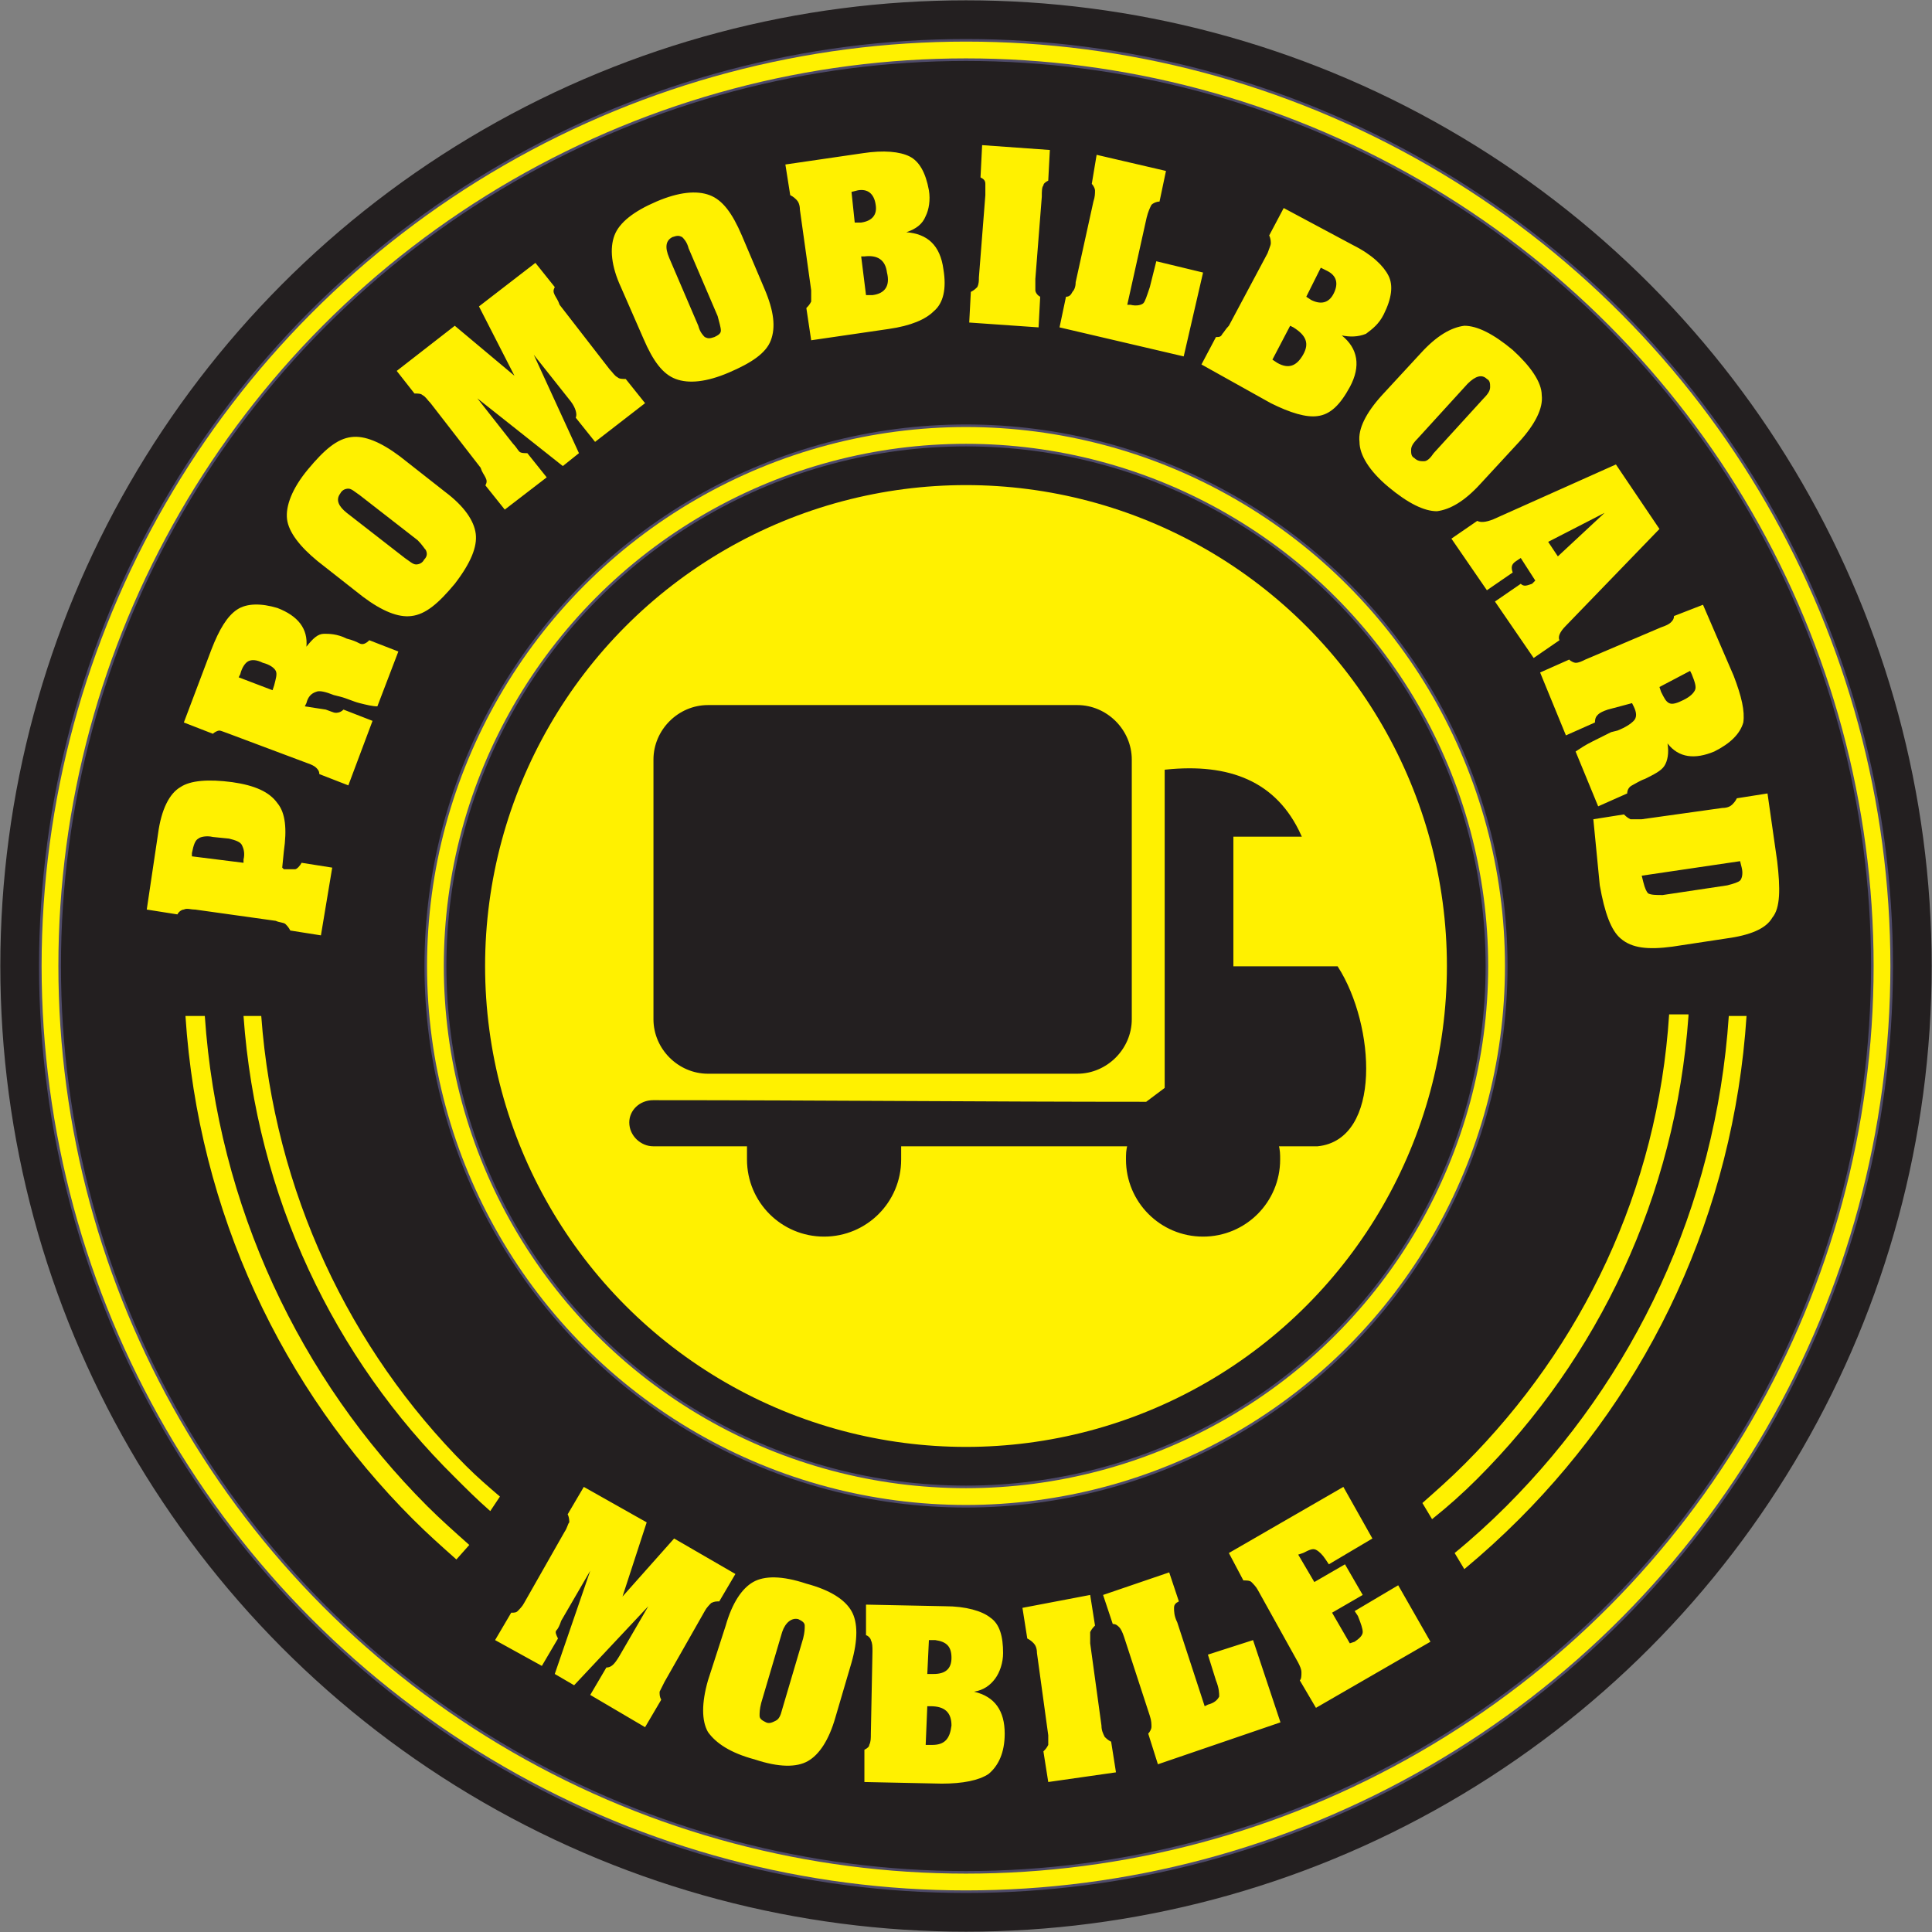 <?xml version="1.0" encoding="utf-8"?>
<!-- Generator: Adobe Illustrator 21.0.0, SVG Export Plug-In . SVG Version: 6.00 Build 0)  -->
<svg version="1.1" id="Layer_1" xmlns="http://www.w3.org/2000/svg" xmlns:xlink="http://www.w3.org/1999/xlink" x="0px" y="0px"
	 viewBox="0 0 119.8 119.8" style="enable-background:new 0 0 119.8 119.8;" xml:space="preserve">
<rect x="0" y="0" width="119.8" height="119.8" fill="#808080" stroke="none"/>
<style type="text/css">
	.st0{fill-rule:evenodd;clip-rule:evenodd;fill:#231F20;}
	.st1{fill:none;stroke:#231F20;stroke-width:0.16;stroke-miterlimit:22.926;}
	.st2{fill-rule:evenodd;clip-rule:evenodd;fill:#FFF100;}
	.st3{fill:none;stroke:#4F4B6A;stroke-width:0.16;stroke-miterlimit:22.926;}
	.st4{fill:#FFF100;}
</style>
<g>
	<circle class="st0" cx="59.9" cy="59.9" r="59.8"/>
	<circle class="st1" cx="59.9" cy="59.9" r="59.8"/>
	<circle class="st2" cx="59.9" cy="59.9" r="57.4"/>
	<circle class="st3" cx="59.9" cy="59.9" r="57.4"/>
	<circle class="st0" cx="59.9" cy="59.9" r="56.2"/>
	<circle class="st3" cx="59.9" cy="59.9" r="56.2"/>
	<path class="st4" d="M28.3,96.7c-0.9-0.8-1.8-1.6-2.7-2.5C17.5,86.1,12.3,75.2,11.5,63h1.2c0.8,11.8,5.9,22.5,13.8,30.4
		c0.8,0.8,1.7,1.6,2.6,2.4L28.3,96.7z M108.3,63c-0.8,12.2-6,23.1-14.1,31.2c-1.1,1.1-2.2,2.1-3.4,3.1l-0.6-1
		c1.1-0.9,2.2-1.9,3.2-2.9c7.9-7.9,13-18.5,13.8-30.4H108.3z"/>
	<path class="st4" d="M30.4,93.7c-0.8-0.7-1.5-1.4-2.2-2.1C20.7,84.2,15.9,74.2,15.1,63h1.1c0.8,10.9,5.5,20.7,12.7,27.9
		c0.7,0.7,1.4,1.3,2.1,1.9L30.4,93.7z M104.7,63c-0.8,11.2-5.6,21.2-13.1,28.7c-0.9,0.9-1.8,1.7-2.8,2.5l-0.6-1
		c0.9-0.8,1.7-1.5,2.6-2.4c7.3-7.3,12-17,12.7-27.9H104.7z"/>
	<circle class="st2" cx="59.9" cy="59.9" r="33.5"/>
	<circle class="st3" cx="59.9" cy="59.9" r="33.5"/>
	<circle class="st0" cx="59.9" cy="59.9" r="32.3"/>
	<circle class="st3" cx="59.9" cy="59.9" r="32.3"/>
	<circle class="st2" cx="59.9" cy="59.9" r="29.9"/>
	<circle class="st1" cx="59.9" cy="59.9" r="29.9"/>
	<path class="st0" d="M40.8,71c-0.1,0-0.2,0-0.3,0c-0.7,0-1.4-0.6-1.4-1.4c0-0.7,0.6-1.3,1.4-1.3c10.2,0,20.4,0.1,30.6,0.1l1.2-0.9
		V47.8c3.9-0.4,6.8,0.7,8.3,4h-4.2V60h6.5c2.3,3.6,2.7,10.6-1.2,11l-2.5,0c0.1,0.3,0.1,0.6,0.1,0.9c0,2.6-2.1,4.7-4.7,4.7
		c-2.6,0-4.7-2.1-4.7-4.7c0-0.3,0-0.6,0.1-0.9l-14.2,0c0,0.3,0,0.6,0,0.9c0,2.6-2.1,4.7-4.7,4.7s-4.7-2.1-4.7-4.7c0-0.3,0-0.6,0-0.9
		L40.8,71z"/>
	<path class="st1" d="M40.8,71c-0.1,0-0.2,0-0.3,0c-0.7,0-1.4-0.6-1.4-1.4c0-0.7,0.6-1.3,1.4-1.3c10.2,0,20.4,0.1,30.6,0.1l1.2-0.9
		V47.8c3.9-0.4,6.8,0.7,8.3,4h-4.2V60h6.5c2.3,3.6,2.7,10.6-1.2,11l-2.5,0c0.1,0.3,0.1,0.6,0.1,0.9c0,2.6-2.1,4.7-4.7,4.7
		c-2.6,0-4.7-2.1-4.7-4.7c0-0.3,0-0.6,0.1-0.9l-14.2,0c0,0.3,0,0.6,0,0.9c0,2.6-2.1,4.7-4.7,4.7s-4.7-2.1-4.7-4.7c0-0.3,0-0.6,0-0.9
		L40.8,71z"/>
	<path class="st0" d="M77.2,71c0,0.1,0,0.3,0,0.4c0,1.4-1.2,2.6-2.6,2.6c-1.4,0-2.6-1.2-2.6-2.6c0-0.2,0-0.3,0-0.4H77.2z"/>
	<path class="st1" d="M77.2,71c0,0.1,0,0.3,0,0.4c0,1.4-1.2,2.6-2.6,2.6c-1.4,0-2.6-1.2-2.6-2.6c0-0.2,0-0.3,0-0.4H77.2z"/>
	<path class="st0" d="M53.7,71.1c0,0.1,0,0.3,0,0.4c0,1.4-1.2,2.6-2.6,2.6c-1.4,0-2.6-1.2-2.6-2.6c0-0.1,0-0.3,0-0.4H53.7z"/>
	<path class="st1" d="M53.7,71.1c0,0.1,0,0.3,0,0.4c0,1.4-1.2,2.6-2.6,2.6c-1.4,0-2.6-1.2-2.6-2.6c0-0.1,0-0.3,0-0.4H53.7z"/>
	<path class="st0" d="M43.9,43.8h22.9c1.8,0,3.3,1.5,3.3,3.3v16.1c0,1.8-1.5,3.3-3.3,3.3H43.9c-1.8,0-3.3-1.5-3.3-3.3V47.1
		C40.6,45.3,42.1,43.8,43.9,43.8z"/>
	<path class="st1" d="M43.9,43.8h22.9c1.8,0,3.3,1.5,3.3,3.3v16.1c0,1.8-1.5,3.3-3.3,3.3H43.9c-1.8,0-3.3-1.5-3.3-3.3V47.1
		C40.6,45.3,42.1,43.8,43.9,43.8z"/>
	<path class="st4" d="M98.8,50.8l1.9-0.3c0.1,0.1,0.2,0.2,0.4,0.3c0.2,0,0.4,0,0.7,0l5-0.7c0.3,0,0.5-0.1,0.6-0.2
		c0.1-0.1,0.2-0.2,0.3-0.4l1.9-0.3l0.6,4.2c0.2,1.7,0.2,2.9-0.3,3.5c-0.4,0.7-1.4,1.1-2.9,1.3l-3.3,0.5c-1.5,0.2-2.5,0.1-3.2-0.5
		c-0.6-0.5-1-1.6-1.3-3.3L98.8,50.8z M101.8,54.3l0.1,0.4c0.1,0.4,0.2,0.6,0.3,0.7c0.2,0.1,0.5,0.1,0.9,0.1l4-0.6
		c0.4-0.1,0.7-0.2,0.8-0.3c0.1-0.1,0.2-0.4,0.1-0.8l-0.1-0.4L101.8,54.3z M102.9,42.6l0.1,0.3c0.2,0.4,0.3,0.6,0.5,0.7
		c0.2,0.1,0.5,0,0.9-0.2c0.4-0.2,0.6-0.4,0.7-0.6c0.1-0.2,0-0.5-0.2-1l-0.1-0.2L102.9,42.6z M99.7,44c-0.3,0.1-0.5,0.2-0.6,0.3
		c-0.1,0.1-0.2,0.2-0.2,0.5l-1.8,0.8l-1.6-3.9l1.8-0.8c0.1,0.1,0.3,0.2,0.4,0.2c0.2,0,0.4-0.1,0.6-0.2l4.7-2
		c0.3-0.1,0.5-0.2,0.6-0.3c0.1-0.1,0.2-0.2,0.2-0.4l1.8-0.7l1.9,4.4c0.5,1.3,0.7,2.2,0.6,2.9c-0.2,0.7-0.8,1.3-1.8,1.8
		c-1.2,0.5-2.2,0.4-2.9-0.5c0.1,0.6,0,1.1-0.2,1.4c-0.2,0.3-0.6,0.5-1.2,0.8c-0.3,0.1-0.6,0.3-0.8,0.4c-0.2,0.1-0.3,0.3-0.3,0.5
		l-1.8,0.8l-1.4-3.4c0.3-0.2,0.6-0.4,1-0.6c0.4-0.2,0.8-0.4,1.2-0.6l0.4-0.1c0.5-0.2,0.8-0.4,1-0.6c0.2-0.2,0.2-0.5,0-0.9l-0.1-0.2
		L99.7,44z M96,33.6l0.6,0.9l2.9-2.7L96,33.6z M90,33.4l1.6-1.1c0.2,0.1,0.5,0.1,1-0.1l7.6-3.4l2.7,4l-5.8,6
		c-0.4,0.4-0.5,0.7-0.4,0.9l-1.6,1.1l-2.4-3.5l1.6-1.1c0.2,0.2,0.4,0.1,0.7,0l0.2-0.2l-0.9-1.4l-0.3,0.2c-0.3,0.2-0.3,0.4-0.2,0.7
		l-1.6,1.1L90,33.4z M88.9,28.1l3.1-3.4c0.3-0.3,0.4-0.5,0.4-0.7c0-0.2,0-0.4-0.2-0.5c-0.3-0.3-0.7-0.2-1.2,0.3l-3.1,3.4
		c-0.3,0.3-0.4,0.5-0.4,0.7c0,0.2,0,0.4,0.2,0.5c0.2,0.2,0.4,0.2,0.6,0.2C88.5,28.6,88.7,28.4,88.9,28.1z M88.1,21.9
		c1-1.1,1.9-1.6,2.7-1.7c0.8,0,1.8,0.5,3,1.5c1.1,1,1.8,2,1.8,2.8c0.1,0.8-0.4,1.8-1.4,2.9L91.8,30c-1,1.1-1.9,1.6-2.7,1.7
		c-0.8,0-1.8-0.5-3-1.5c-1.2-1-1.8-2-1.8-2.8c-0.1-0.8,0.4-1.8,1.4-2.9L88.1,21.9z M81,18.4l0.3,0.2c0.6,0.3,1.1,0.2,1.4-0.4
		c0.3-0.6,0.2-1.1-0.4-1.4l-0.4-0.2L81,18.4z M78.9,22.3l0.3,0.2c0.7,0.4,1.2,0.2,1.6-0.5c0.4-0.7,0.2-1.2-0.6-1.7L80,20.2
		L78.9,22.3z M74.5,22.6l0.9-1.7c0.2,0,0.3,0,0.4-0.2c0.1-0.1,0.2-0.3,0.4-0.5l2.4-4.5c0.1-0.3,0.2-0.5,0.2-0.6c0-0.1,0-0.3-0.1-0.5
		l0.9-1.7l4.3,2.3c1.2,0.6,1.9,1.3,2.2,1.9c0.3,0.6,0.2,1.4-0.3,2.4c-0.3,0.6-0.7,0.9-1.1,1.2c-0.5,0.2-1,0.2-1.5,0.1
		c1,0.8,1.2,1.9,0.5,3.2c-0.6,1.1-1.2,1.7-2,1.8c-0.7,0.1-1.7-0.2-2.9-0.8L74.5,22.6z M65.7,20.3l0.4-1.9c0.2,0,0.3-0.1,0.4-0.3
		c0.1-0.1,0.2-0.3,0.2-0.6l1.1-5c0.1-0.3,0.1-0.5,0.1-0.7c0-0.1-0.1-0.3-0.2-0.4L68,9.6l4.3,1l-0.4,1.9c-0.2,0-0.4,0.1-0.5,0.2
		c-0.1,0.2-0.2,0.4-0.3,0.8l-1.2,5.4l0.2,0c0.4,0.1,0.7,0,0.8-0.1c0.1-0.1,0.2-0.4,0.4-1l0.4-1.6l2.9,0.7l-1.2,5.2L65.7,20.3z
		 M65.1,9.3L65,11.2c-0.2,0.1-0.3,0.2-0.3,0.3c-0.1,0.1-0.1,0.4-0.1,0.7l-0.4,5.1c0,0.3,0,0.5,0,0.7c0,0.1,0.1,0.3,0.3,0.4l-0.1,1.9
		L60.1,20l0.1-1.9c0.2-0.1,0.3-0.2,0.4-0.3c0.1-0.2,0.1-0.4,0.1-0.6l0.4-5.1c0-0.3,0-0.5,0-0.7c0-0.2-0.1-0.3-0.3-0.4L60.9,9
		L65.1,9.3z M53,13.8l0.4,0c0.7-0.1,1-0.5,0.9-1.1c-0.1-0.7-0.5-1-1.1-0.9l-0.4,0.1L53,13.8z M53.7,18.3l0.4,0
		c0.8-0.1,1.1-0.6,0.9-1.4c-0.1-0.8-0.6-1.1-1.4-1l-0.2,0L53.7,18.3z M50.3,21.1L50,19.1c0.1-0.1,0.2-0.2,0.3-0.4c0-0.2,0-0.4,0-0.7
		l-0.7-5c0-0.3-0.1-0.5-0.2-0.6c-0.1-0.1-0.2-0.2-0.4-0.3l-0.3-1.9l4.8-0.7c1.3-0.2,2.3-0.1,2.9,0.2c0.6,0.3,1,1,1.2,2.1
		c0.1,0.6,0,1.2-0.2,1.6c-0.2,0.5-0.6,0.8-1.2,1c1.3,0.1,2.1,0.8,2.3,2.3c0.2,1.2,0,2.1-0.6,2.6c-0.5,0.5-1.4,0.9-2.8,1.1L50.3,21.1
		z M44.5,19.6l-1.8-4.2c-0.1-0.4-0.3-0.6-0.4-0.7c-0.2-0.1-0.3-0.1-0.6,0c-0.4,0.2-0.5,0.6-0.2,1.3l1.8,4.2c0.1,0.4,0.3,0.6,0.4,0.7
		c0.2,0.1,0.3,0.1,0.6,0c0.2-0.1,0.4-0.2,0.4-0.4C44.7,20.3,44.6,20,44.5,19.6z M38.5,17.8c-0.6-1.3-0.7-2.4-0.4-3.2
		c0.3-0.8,1.2-1.5,2.6-2.1c1.4-0.6,2.5-0.7,3.3-0.4c0.8,0.3,1.4,1.1,2,2.5l1.4,3.3c0.6,1.4,0.7,2.4,0.4,3.2c-0.3,0.8-1.2,1.4-2.6,2
		c-1.4,0.6-2.5,0.7-3.3,0.4c-0.8-0.3-1.4-1.1-2-2.5L38.5,17.8z M29.6,24.7l2.2,2.8c0.2,0.2,0.3,0.4,0.4,0.5c0.1,0.1,0.3,0.1,0.5,0.1
		l1.2,1.5l-2.6,2l-1.2-1.5c0.1-0.2,0.1-0.3,0-0.5c-0.1-0.2-0.2-0.3-0.3-0.6l-3.1-4c-0.2-0.2-0.3-0.4-0.5-0.5
		c-0.1-0.1-0.3-0.1-0.5-0.1L24.6,23l3.6-2.8l3.7,3.1L29.7,19l3.5-2.7l1.2,1.5c-0.1,0.2-0.1,0.3,0,0.5c0.1,0.2,0.2,0.3,0.3,0.6l3.1,4
		c0.2,0.2,0.3,0.4,0.5,0.5c0.1,0.1,0.3,0.1,0.5,0.1l1.2,1.5l-3.1,2.4l-1.2-1.5c0.1-0.2,0-0.6-0.3-1L33.1,22l2.8,6.1l-1,0.8
		L29.6,24.7z M25.9,33.5l-3.6-2.8c-0.3-0.2-0.5-0.4-0.7-0.4c-0.2,0-0.4,0.1-0.5,0.3c-0.3,0.4-0.1,0.8,0.4,1.2l3.6,2.8
		c0.3,0.2,0.5,0.4,0.7,0.4c0.2,0,0.4-0.1,0.5-0.3c0.2-0.2,0.2-0.4,0.1-0.6C26.3,34,26.2,33.8,25.9,33.5z M19.7,34.8
		c-1.1-0.9-1.8-1.8-1.9-2.6c-0.1-0.8,0.3-1.9,1.3-3.1c1-1.2,1.8-1.9,2.7-2c0.8-0.1,1.8,0.3,3,1.2l2.8,2.2c1.2,0.9,1.8,1.8,1.9,2.6
		c0.1,0.8-0.3,1.8-1.3,3.1c-1,1.2-1.8,1.9-2.7,2c-0.8,0.1-1.8-0.3-3-1.2L19.7,34.8z M16.9,42.8l0.1-0.3c0.1-0.4,0.2-0.7,0.1-0.9
		c-0.1-0.2-0.4-0.4-0.8-0.5c-0.4-0.2-0.7-0.2-0.9-0.1c-0.2,0.1-0.4,0.4-0.5,0.8L14.8,42L16.9,42.8z M20.2,44
		c0.3,0.1,0.5,0.2,0.6,0.2c0.1,0,0.3,0,0.5-0.2l1.8,0.7l-1.5,4l-1.8-0.7c0-0.2-0.1-0.3-0.2-0.4c-0.1-0.1-0.3-0.2-0.6-0.3l-4.8-1.8
		c-0.3-0.1-0.5-0.2-0.6-0.2c-0.1,0-0.3,0.1-0.4,0.2l-1.8-0.7l1.7-4.5c0.5-1.3,1-2.1,1.6-2.5c0.6-0.4,1.5-0.4,2.5-0.1
		c1.3,0.5,1.9,1.3,1.8,2.4c0.4-0.5,0.7-0.8,1.1-0.8c0.3,0,0.8,0,1.4,0.3c0.4,0.1,0.6,0.2,0.8,0.3c0.2,0.1,0.4,0,0.6-0.2l1.8,0.7
		l-1.3,3.4c-0.3,0-0.7-0.1-1.1-0.2c-0.4-0.1-0.8-0.3-1.2-0.4l-0.4-0.1c-0.5-0.2-0.9-0.3-1.1-0.2c-0.3,0.1-0.5,0.3-0.6,0.7l-0.1,0.2
		L20.2,44z M15.1,53.5l0-0.2c0.1-0.4,0-0.7-0.1-0.9c-0.1-0.2-0.4-0.3-0.8-0.4l-1-0.1c-0.4-0.1-0.8,0-0.9,0.1
		c-0.2,0.1-0.3,0.4-0.4,0.9l0,0.2L15.1,53.5z M17.6,53.9c0.3,0,0.6,0,0.7,0c0.1,0,0.3-0.2,0.4-0.4l1.9,0.3L19.9,58L18,57.7
		c-0.1-0.2-0.2-0.3-0.3-0.4c-0.1-0.1-0.4-0.1-0.6-0.2l-5-0.7c-0.3,0-0.5-0.1-0.7,0c-0.1,0-0.3,0.1-0.4,0.3l-1.9-0.3l0.7-4.7
		c0.2-1.5,0.7-2.5,1.4-2.9c0.6-0.4,1.7-0.5,3.2-0.3c1.4,0.2,2.3,0.6,2.8,1.3c0.5,0.6,0.6,1.6,0.4,3l-0.1,1L17.6,53.9z"/>
	<path class="st4" d="M81.6,105.9l-1-1.7c0.1-0.1,0.1-0.3,0.1-0.5c0-0.2-0.1-0.4-0.2-0.6L78,98.6c-0.1-0.2-0.3-0.4-0.4-0.5
		C77.5,98,77.3,98,77.1,98l-0.9-1.7l7.1-4.1l1.8,3.2L82.4,97l-0.2-0.3c-0.2-0.3-0.4-0.5-0.6-0.6c-0.2-0.1-0.4,0-0.8,0.2l-0.3,0.1
		l1,1.7l1.9-1.1l1.1,1.9l-1.9,1.1l1.1,1.9l0.3-0.1c0.3-0.2,0.5-0.4,0.5-0.6c0-0.2-0.1-0.5-0.3-1L84,99.9l2.7-1.6l2,3.5L81.6,105.9z
		 M71.8,109.4l-0.6-1.9c0.1-0.1,0.2-0.3,0.2-0.4c0-0.2,0-0.4-0.1-0.7l-1.6-4.9c-0.1-0.3-0.2-0.5-0.3-0.6c-0.1-0.1-0.2-0.2-0.4-0.2
		l-0.6-1.8l4.1-1.4l0.6,1.8c-0.2,0.1-0.3,0.2-0.3,0.4c0,0.2,0,0.5,0.2,0.9l1.7,5.2l0.2-0.1c0.4-0.1,0.6-0.3,0.7-0.5
		c0-0.2,0-0.5-0.2-1l-0.5-1.6l2.8-0.9l1.7,5.1L71.8,109.4z M67.6,98.9l0.3,1.9c-0.1,0.1-0.2,0.2-0.3,0.4c0,0.2,0,0.4,0,0.7l0.7,5.1
		c0,0.3,0.1,0.5,0.2,0.7c0.1,0.1,0.2,0.2,0.4,0.3l0.3,1.9l-4.2,0.6l-0.3-1.9c0.1-0.1,0.2-0.2,0.3-0.4c0-0.2,0-0.4,0-0.6l-0.7-5.1
		c0-0.3-0.1-0.5-0.2-0.6c-0.1-0.1-0.2-0.2-0.4-0.3l-0.3-1.9L67.6,98.9z M57.5,103.8l0.4,0c0.7,0,1.1-0.3,1.1-1c0-0.7-0.3-1-1-1.1
		l-0.4,0L57.5,103.8z M57.4,108.2l0.4,0c0.8,0,1.1-0.4,1.2-1.2c0-0.8-0.4-1.2-1.3-1.2l-0.2,0L57.4,108.2z M53.6,110.5l0-2
		c0.2-0.1,0.3-0.2,0.3-0.3c0.1-0.2,0.1-0.4,0.1-0.7l0.1-5.1c0-0.3,0-0.5-0.1-0.7c0-0.1-0.2-0.3-0.3-0.3l0-1.9l4.9,0.1
		c1.3,0,2.3,0.3,2.8,0.7c0.6,0.4,0.8,1.2,0.8,2.2c0,0.6-0.2,1.2-0.5,1.6c-0.3,0.4-0.7,0.7-1.3,0.8c1.3,0.3,1.9,1.2,1.9,2.6
		c0,1.2-0.4,2-1,2.5c-0.6,0.4-1.6,0.6-2.9,0.6L53.6,110.5z M48.5,106l1.3-4.4c0.1-0.4,0.1-0.6,0.1-0.8c0-0.2-0.2-0.3-0.4-0.4
		c-0.4-0.1-0.8,0.2-1,0.8l-1.3,4.4c-0.1,0.4-0.1,0.6-0.1,0.8c0,0.2,0.2,0.3,0.4,0.4c0.2,0.1,0.4,0,0.6-0.1
		C48.3,106.6,48.4,106.4,48.5,106z M45,100.8c0.4-1.4,1-2.3,1.7-2.7c0.7-0.4,1.8-0.4,3.3,0.1c1.5,0.4,2.4,1,2.8,1.7
		c0.4,0.7,0.4,1.8,0,3.2l-1,3.4c-0.4,1.4-1,2.3-1.7,2.7c-0.7,0.4-1.8,0.4-3.3-0.1c-1.5-0.4-2.4-1-2.9-1.7c-0.4-0.7-0.4-1.8,0-3.2
		L45,100.8z M36.6,97.4l-1.8,3.1c-0.1,0.3-0.2,0.5-0.3,0.6c-0.1,0.1,0,0.3,0.1,0.5l-1,1.7l-2.9-1.6l1-1.7c0.2,0,0.3,0,0.4-0.1
		c0.1-0.1,0.3-0.3,0.4-0.5l2.5-4.4c0.2-0.3,0.2-0.5,0.3-0.6c0-0.1,0-0.3-0.1-0.5l1-1.7l3.9,2.2l-1.5,4.6l3.2-3.6l3.8,2.2l-1,1.7
		c-0.2,0-0.3,0-0.5,0.1c-0.1,0.1-0.3,0.3-0.4,0.5l-2.5,4.4c-0.1,0.2-0.2,0.4-0.3,0.6c0,0.2,0,0.3,0.1,0.5l-1,1.7l-3.4-2l1-1.7
		c0.3,0,0.5-0.2,0.8-0.7l1.8-3.1l-4.6,4.9l-1.2-0.7L36.6,97.4z"/>
</g>
</svg>
